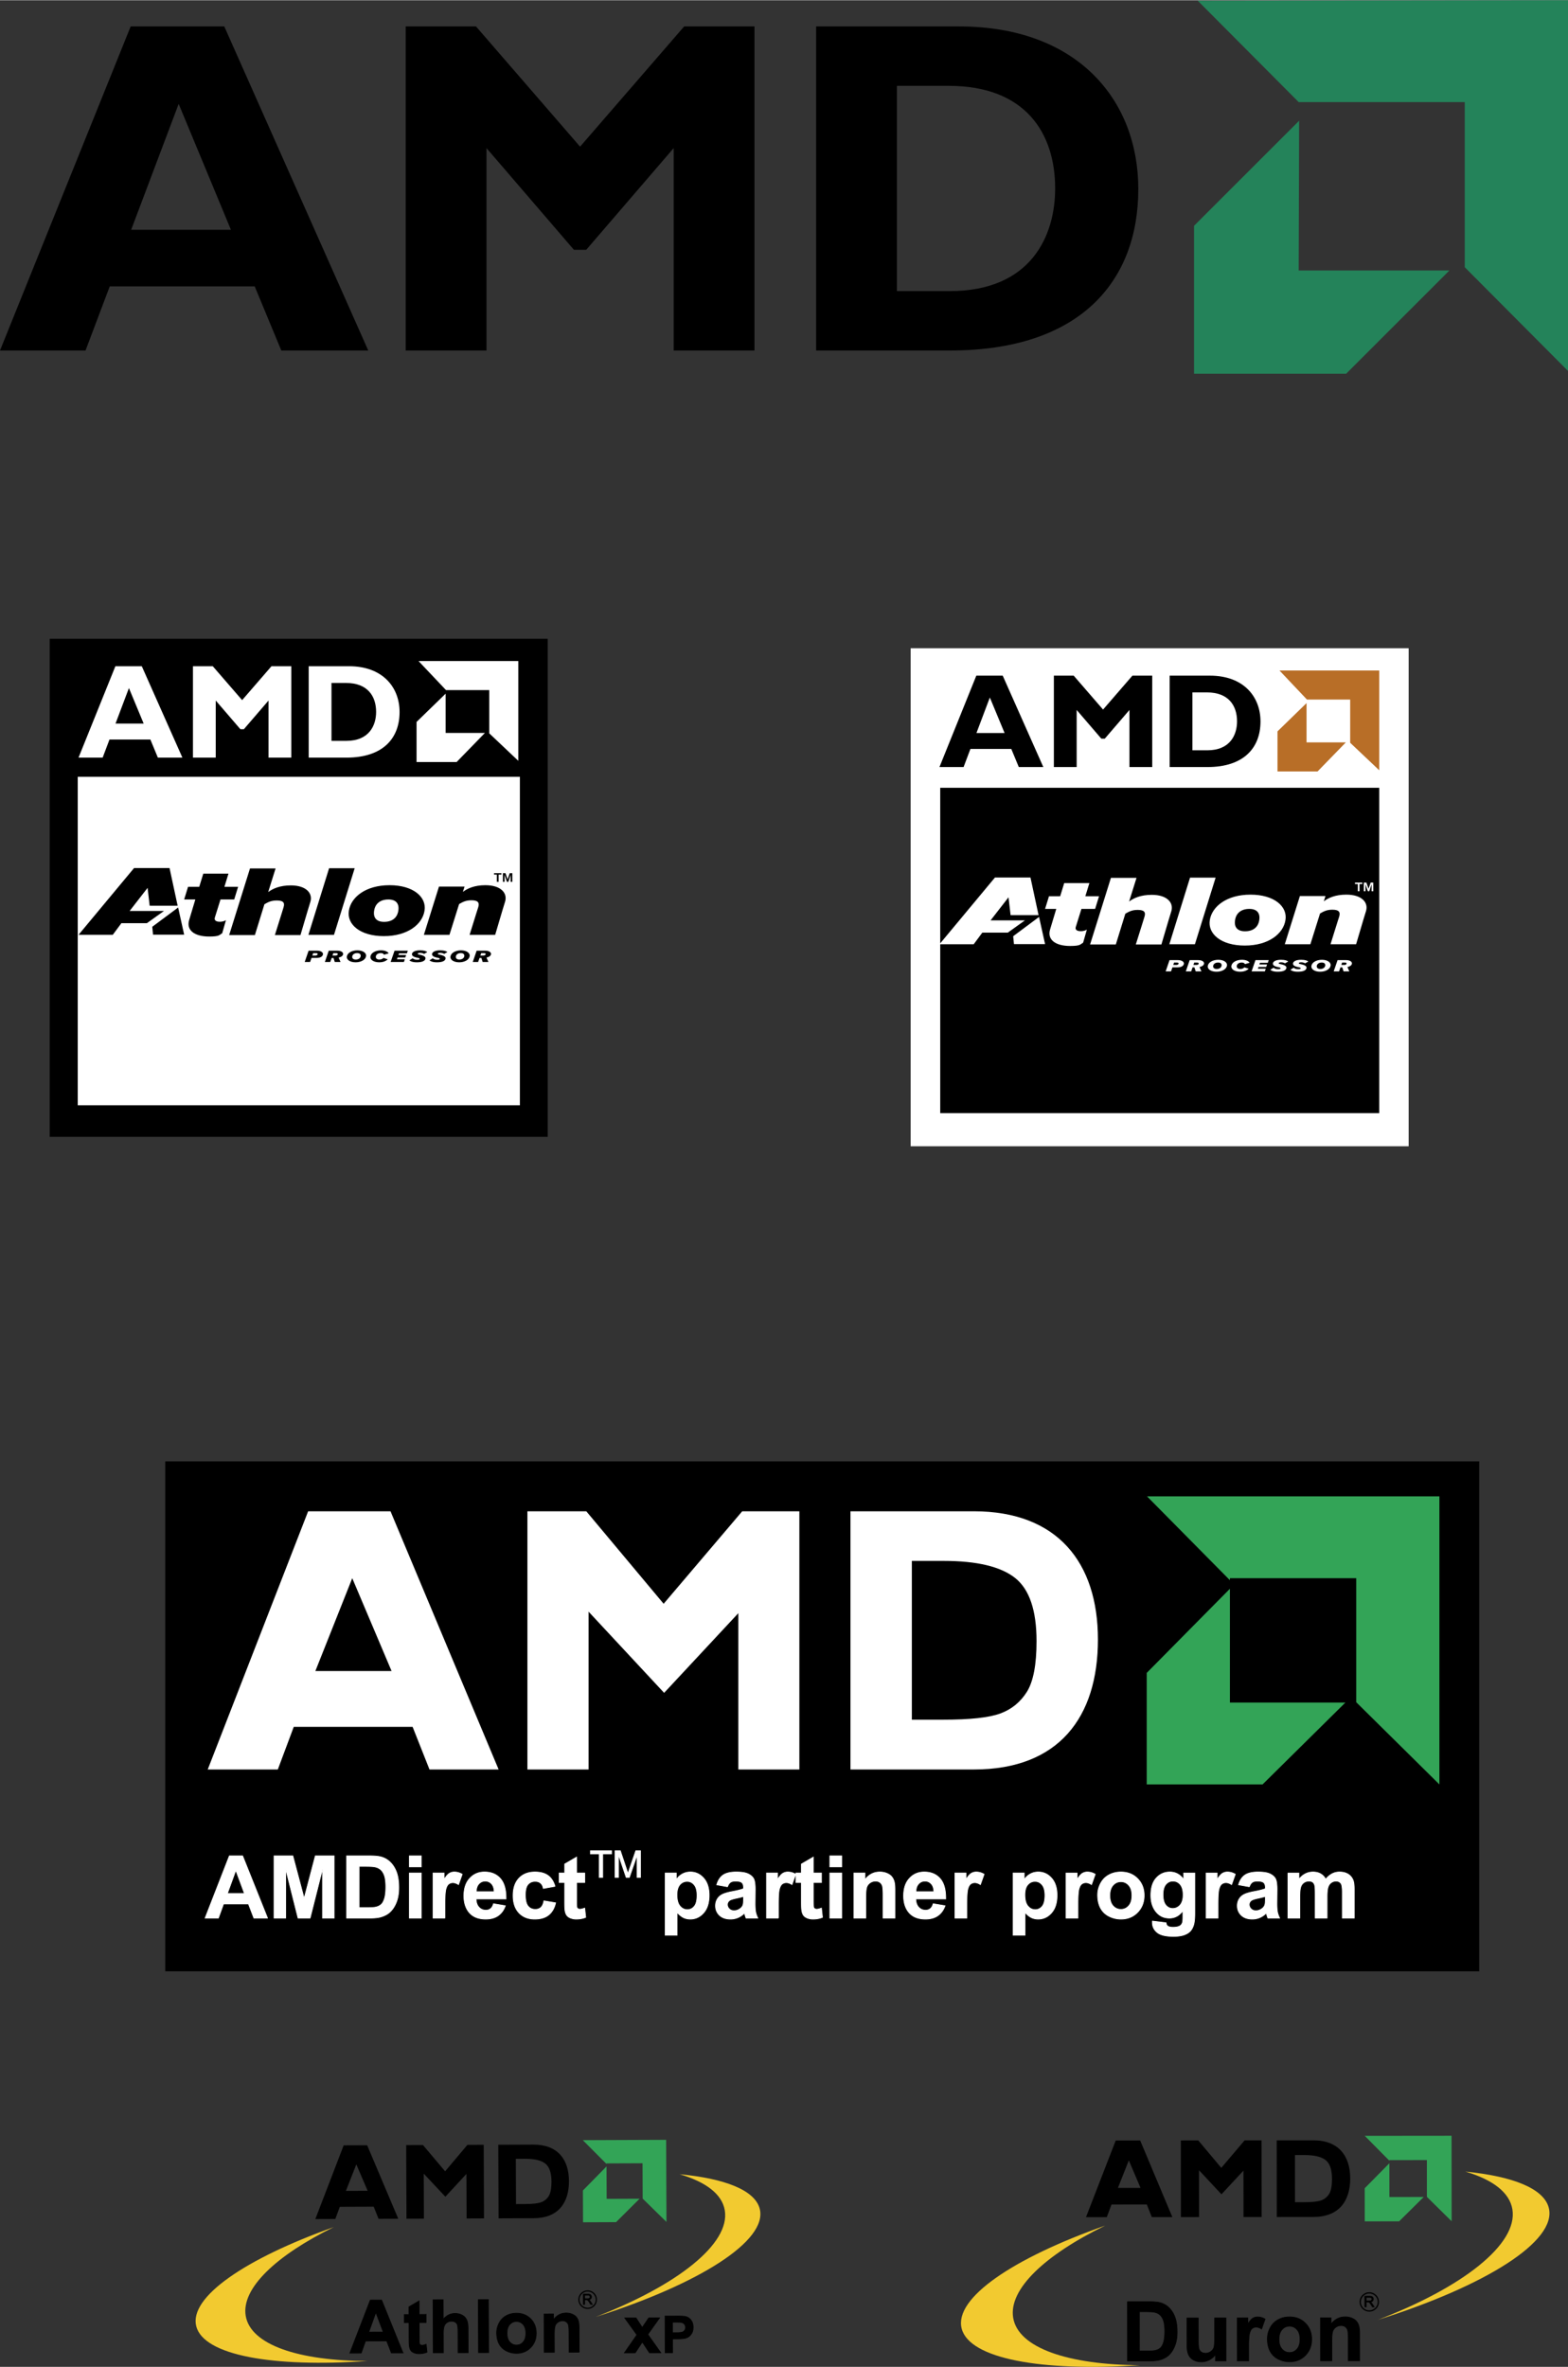 <svg xmlns="http://www.w3.org/2000/svg" width="1656" height="2500" viewBox="0 0 498.237 752.016"><rect x="0" y="0" width="498.237" height="752.016" fill="#333333" stroke="none"/><path d="M117.015 111.299h-27.63l-8.456-20.383H34.877l-7.7 20.383H0L41.521 8.326h29.744l45.75 102.973zM56.771 32.938l-15.099 40.01h31.707l-16.608-40.01zM217.39 8.326h22.345v102.973h-25.669v-64.32l-27.781 32.313h-3.927l-27.78-32.313v64.32h-25.669V8.326h22.345l33.069 38.2 33.067-38.2zM304.78 8.326c37.593 0 56.92 23.404 56.92 51.64 0 29.593-18.72 51.333-59.791 51.333h-42.577V8.326h45.448zm-19.778 84.1h16.758c25.82 0 33.519-17.513 33.519-32.611 0-17.667-9.512-32.614-33.82-32.614h-16.456v65.225h-.001z" fill-rule="evenodd" clip-rule="evenodd"/><path fill-rule="evenodd" clip-rule="evenodd" fill="#24835a" d="M465.429 32.368H412.66L380.587.148 498.237 0v117.794l-32.808-32.957V32.368zM412.66 85.869l.148-47.589-33.401 33.399v47.003h48.332l32.809-32.813H412.66z"/><path fill-rule="evenodd" clip-rule="evenodd" stroke="#000" stroke-width=".216" stroke-miterlimit="2.613" d="M52.618 464.412h417.309v161.815H52.618V464.412z"/><path d="M190.397 596.49v-7.473h-2.792v-1h6.716v1h-2.804v7.473h-1.12zm-105.38 12.928H80.67l-1.727-4.494h-7.907l-1.63 4.494h-4.237l7.705-19.777h4.223l7.92 19.777zm-7.354-7.824l-2.727-7.34-2.671 7.34h5.398zm9.417 7.824v-19.777h5.978l3.587 13.492 3.546-13.492h5.991v19.777h-3.708V593.85l-3.928 15.568h-3.845l-3.915-15.568v15.568H87.08zm23.058-19.777h7.299c1.644 0 2.896.123 3.762.377a6.551 6.551 0 0 1 2.979 1.824c.829.869 1.46 1.938 1.893 3.199.428 1.268.645 2.824.645 4.68 0 1.625-.202 3.029-.607 4.209-.493 1.436-1.197 2.602-2.119 3.49-.69.678-1.625 1.201-2.804 1.58-.88.281-2.059.418-3.537.418h-7.511v-19.777zm3.993 3.347v13.096h2.979c1.115 0 1.92-.059 2.417-.188.645-.162 1.184-.434 1.612-.82.428-.387.773-1.027 1.045-1.912.267-.883.405-2.094.405-3.623s-.138-2.699-.405-3.518c-.271-.82-.649-1.461-1.133-1.916-.488-.461-1.105-.77-1.851-.932-.557-.129-1.649-.188-3.279-.188h-1.79v.001zm15.947.16v-3.508h3.79v3.508h-3.79zm0 16.27v-14.326h3.79v14.326h-3.79zm11.305 0h-3.79v-14.326h3.518v2.035c.604-.961 1.147-1.598 1.626-1.9a3 3 0 0 1 1.639-.461c.866 0 1.695.238 2.496.719l-1.174 3.301c-.636-.41-1.229-.617-1.777-.617-.535 0-.981.143-1.35.438-.373.291-.658.82-.87 1.584-.212.766-.318 2.367-.318 4.805v4.422zm15.418-4.559l3.781.631c-.488 1.387-1.253 2.441-2.303 3.164-1.045.729-2.358 1.086-3.933 1.086-2.492 0-4.333-.811-5.531-2.439-.944-1.305-1.418-2.953-1.418-4.938 0-2.375.622-4.236 1.865-5.58 1.239-1.346 2.809-2.018 4.706-2.018 2.132 0 3.813.703 5.047 2.113 1.229 1.41 1.819 3.564 1.769 6.471h-9.5c.028 1.123.332 1.998.917 2.619.584.627 1.317.939 2.188.939.594 0 1.091-.16 1.497-.482.404-.327.713-.847.915-1.566zm.217-3.832c-.028-1.1-.309-1.934-.847-2.504a2.608 2.608 0 0 0-1.971-.857c-.829 0-1.51.305-2.049.908-.539.598-.806 1.418-.797 2.453h5.664zm19.35-1.699l-3.74.674c-.124-.746-.41-1.309-.856-1.686-.447-.379-1.022-.566-1.732-.566-.949 0-1.699.326-2.261.977-.562.652-.843 1.744-.843 3.273 0 1.699.285 2.9.856 3.602.571.699 1.335 1.049 2.298 1.049.723 0 1.308-.201 1.768-.611.461-.41.783-1.115.972-2.109l3.726.631c-.387 1.709-1.133 3.002-2.229 3.873-1.096.875-2.565 1.307-4.412 1.307-2.095 0-3.767-.658-5.011-1.98-1.248-1.32-1.87-3.154-1.87-5.492 0-2.363.626-4.205 1.875-5.521 1.252-1.322 2.943-1.98 5.075-1.98 1.746 0 3.132.377 4.163 1.127 1.028.749 1.77 1.895 2.221 3.432zm9.441-4.236v3.021h-2.588v5.775c0 1.168.022 1.85.073 2.045a.85.85 0 0 0 .336.479c.175.123.392.188.641.188.354 0 .861-.123 1.529-.363l.322 2.938c-.884.379-1.879.566-2.998.566a4.826 4.826 0 0 1-1.846-.34c-.548-.23-.949-.529-1.207-.895-.258-.363-.433-.855-.535-1.477-.078-.438-.119-1.332-.119-2.672v-6.244h-1.741v-3.021h1.741v-2.85l3.804-2.211v5.061h2.588zm25.553 0h3.537v2.105a5.217 5.217 0 0 1 1.86-1.756c.783-.451 1.653-.676 2.606-.676 1.663 0 3.076.654 4.232 1.957 1.16 1.303 1.741 3.121 1.741 5.451 0 2.391-.585 4.252-1.75 5.578-1.17 1.326-2.588 1.988-4.25 1.988-.792 0-1.511-.156-2.155-.469-.64-.318-1.317-.857-2.031-1.621v7.221h-3.79v-19.778zm3.753 6.922c0 1.607.317 2.801.958 3.564.635.77 1.414 1.156 2.334 1.156.88 0 1.612-.355 2.197-1.061.585-.703.879-1.865.879-3.471 0-1.506-.304-2.621-.907-3.348-.603-.729-1.349-1.092-2.238-1.092-.926 0-1.695.354-2.308 1.072-.611.717-.915 1.775-.915 3.18zm16.067-2.551l-3.439-.621c.387-1.387 1.05-2.41 1.994-3.078.949-.662 2.349-.998 4.209-.998 1.694 0 2.951.203 3.781.604.824.4 1.409.906 1.745 1.523.336.617.507 1.746.507 3.395l-.041 4.426c0 1.256.06 2.188.184 2.785.12.594.351 1.238.682 1.92h-3.753a14.48 14.48 0 0 1-.364-1.119 5.524 5.524 0 0 0-.133-.445c-.649.631-1.34 1.1-2.077 1.418a5.995 5.995 0 0 1-2.362.469c-1.474 0-2.639-.4-3.486-1.197-.852-.801-1.275-1.814-1.275-3.039 0-.805.193-1.527.58-2.164.387-.635.931-1.119 1.626-1.455s1.704-.631 3.016-.885c1.768-.33 2.998-.645 3.679-.93v-.377c0-.732-.18-1.248-.539-1.562-.359-.309-1.036-.465-2.036-.465-.677 0-1.202.135-1.58.4-.379.262-.683.727-.918 1.395zm5.07 3.076c-.483.16-1.252.354-2.307.58-1.05.225-1.736.447-2.063.658-.492.355-.741.797-.741 1.336 0 .533.198.99.594 1.377.396.387.898.58 1.511.58.686 0 1.335-.227 1.957-.672.46-.342.76-.76.902-1.258.102-.322.147-.939.147-1.848v-.753zm11.094 6.879h-3.79v-14.326h3.519v2.035c.603-.961 1.146-1.598 1.625-1.9a3.004 3.004 0 0 1 1.639-.461c.866 0 1.695.238 2.496.719l-1.174 3.301c-.636-.41-1.229-.617-1.778-.617-.534 0-.98.143-1.349.438-.373.291-.658.82-.87 1.584-.212.766-.318 2.367-.318 4.805v4.422zm13.69-14.326v3.021h-2.588v5.775c0 1.168.023 1.85.074 2.045a.85.85 0 0 0 .336.479c.175.123.392.188.641.188.354 0 .86-.123 1.528-.363l.322 2.938c-.884.379-1.879.566-2.998.566a4.835 4.835 0 0 1-1.847-.34c-.548-.23-.948-.529-1.206-.895-.258-.363-.433-.855-.534-1.477-.078-.438-.119-1.332-.119-2.672v-6.244h-1.741v-3.021h1.741v-2.85l3.803-2.211v5.061h2.588zm2.635-1.944v-3.508h3.79v3.508h-3.79zm0 16.27v-14.326h3.79v14.326h-3.79zm20.709 0h-3.79v-7.312c0-1.547-.083-2.547-.244-3.002a2.12 2.12 0 0 0-.792-1.059c-.364-.25-.802-.379-1.312-.379-.658 0-1.248.18-1.769.539a2.742 2.742 0 0 0-1.073 1.432c-.193.596-.289 1.691-.289 3.293v6.488h-3.791v-14.326h3.519v2.105c1.253-1.621 2.827-2.432 4.726-2.432.833 0 1.602.152 2.293.451.69.303 1.216.686 1.57 1.156.354.469.604.998.741 1.594.143.594.212 1.441.212 2.545v8.907h-.001zm12.139-4.559l3.781.631c-.488 1.387-1.253 2.441-2.303 3.164-1.046.729-2.357 1.086-3.933 1.086-2.491 0-4.333-.811-5.531-2.439-.943-1.305-1.418-2.953-1.418-4.938 0-2.375.621-4.236 1.864-5.58 1.239-1.346 2.81-2.018 4.707-2.018 2.132 0 3.812.703 5.047 2.113 1.229 1.41 1.819 3.564 1.769 6.471h-9.5c.027 1.123.331 1.998.916 2.619.585.627 1.317.939 2.188.939.595 0 1.092-.16 1.497-.482.404-.327.713-.847.916-1.566zm.216-3.832c-.027-1.1-.309-1.934-.848-2.504-.539-.572-1.197-.857-1.971-.857-.829 0-1.511.305-2.049.908-.539.598-.807 1.418-.797 2.453h5.665zm10.486 8.391h-3.79v-14.326h3.519v2.035c.603-.961 1.146-1.598 1.626-1.9a3 3 0 0 1 1.639-.461c.866 0 1.695.238 2.496.719l-1.174 3.301c-.636-.41-1.23-.617-1.777-.617-.535 0-.981.143-1.35.438-.373.291-.658.82-.87 1.584-.212.766-.318 2.367-.318 4.805v4.422h-.001zm14.69-14.326h3.537v2.105a5.205 5.205 0 0 1 1.859-1.756c.783-.451 1.653-.676 2.607-.676 1.662 0 3.076.654 4.231 1.957 1.161 1.303 1.741 3.121 1.741 5.451 0 2.391-.585 4.252-1.75 5.578-1.17 1.326-2.588 1.988-4.251 1.988-.792 0-1.511-.156-2.155-.469-.64-.318-1.316-.857-2.03-1.621v7.221h-3.79v-19.778h.001zm3.753 6.922c0 1.607.318 2.801.958 3.564.635.77 1.414 1.156 2.335 1.156.879 0 1.611-.355 2.196-1.061.585-.703.88-1.865.88-3.471 0-1.506-.304-2.621-.907-3.348-.604-.729-1.35-1.092-2.238-1.092-.926 0-1.694.354-2.307 1.072-.613.717-.917 1.775-.917 3.18zm16.864 7.404h-3.79v-14.326h3.519v2.035c.603-.961 1.146-1.598 1.625-1.9a3.003 3.003 0 0 1 1.64-.461c.865 0 1.694.238 2.496.719l-1.175 3.301c-.636-.41-1.229-.617-1.777-.617-.534 0-.981.143-1.35.438-.373.291-.658.82-.87 1.584-.212.766-.317 2.367-.317 4.805v4.422h-.001zm6.244-7.367c0-1.258.313-2.479.93-3.656.622-1.174 1.502-2.078 2.64-2.695 1.138-.621 2.408-.934 3.812-.934 2.165 0 3.942.703 5.328 2.113s2.077 3.188 2.077 5.338c0 2.164-.7 3.959-2.096 5.387-1.399 1.428-3.159 2.137-5.281 2.137a8.316 8.316 0 0 1-3.759-.889c-1.192-.594-2.1-1.463-2.722-2.611-.615-1.147-.929-2.542-.929-4.19zm3.887.203c0 1.422.336 2.51 1.014 3.264.672.756 1.505 1.133 2.495 1.133s1.819-.377 2.487-1.133c.672-.754 1.008-1.852 1.008-3.293 0-1.398-.336-2.48-1.008-3.236-.668-.756-1.497-1.133-2.487-1.133s-1.823.377-2.495 1.133c-.678.755-1.014 1.845-1.014 3.265zm13.521 8.109l4.329.523c.073.508.238.854.497 1.041.359.271.93.406 1.699.406.99 0 1.731-.148 2.229-.447.331-.197.585-.516.755-.957.115-.314.176-.895.176-1.74v-2.092c-1.133 1.547-2.565 2.32-4.292 2.32-1.925 0-3.449-.814-4.573-2.439-.88-1.289-1.321-2.889-1.321-4.805 0-2.402.58-4.236 1.736-5.506 1.155-1.268 2.593-1.902 4.31-1.902 1.769 0 3.233.777 4.385 2.334v-2.008h3.546v12.857c0 1.691-.139 2.953-.419 3.791-.277.838-.668 1.492-1.17 1.971-.507.475-1.179.848-2.018 1.119-.843.268-1.906.404-3.191.404-2.432 0-4.153-.418-5.166-1.248-1.019-.832-1.524-1.887-1.524-3.162-.002-.13.002-.28.012-.46zm3.384-8.404c0 1.52.294 2.633.884 3.338s1.312 1.059 2.179 1.059c.925 0 1.708-.363 2.349-1.086.635-.723.957-1.797.957-3.219 0-1.482-.308-2.584-.921-3.303-.607-.723-1.381-1.082-2.316-1.082-.911 0-1.657.355-2.247 1.061-.591.709-.885 1.781-.885 3.232zm17.472 7.459h-3.79v-14.326h3.519v2.035c.603-.961 1.146-1.598 1.625-1.9a3.003 3.003 0 0 1 1.64-.461c.865 0 1.694.238 2.496.719l-1.175 3.301c-.636-.41-1.229-.617-1.777-.617-.534 0-.98.143-1.35.438-.373.291-.658.82-.87 1.584-.212.766-.317 2.367-.317 4.805v4.422h-.001zm9.956-9.955l-3.44-.621c.387-1.387 1.051-2.41 1.994-3.078.949-.662 2.349-.998 4.209-.998 1.695 0 2.952.203 3.781.604.824.4 1.409.906 1.745 1.523s.507 1.746.507 3.395l-.042 4.426c0 1.256.06 2.188.185 2.785.119.594.35 1.238.682 1.92h-3.754a14.13 14.13 0 0 1-.363-1.119 5.008 5.008 0 0 0-.134-.445c-.649.631-1.34 1.1-2.077 1.418a5.988 5.988 0 0 1-2.362.469c-1.474 0-2.638-.4-3.485-1.197-.853-.801-1.275-1.814-1.275-3.039 0-.805.193-1.527.58-2.164.387-.635.93-1.119 1.625-1.455s1.704-.631 3.017-.885c1.769-.33 2.998-.645 3.68-.93v-.377c0-.732-.18-1.248-.539-1.562-.359-.309-1.036-.465-2.035-.465-.677 0-1.202.135-1.579.4-.382.262-.685.727-.92 1.395zm5.07 3.076c-.483.16-1.253.354-2.308.58-1.05.225-1.736.447-2.062.658-.493.355-.742.797-.742 1.336 0 .533.198.99.595 1.377.396.387.897.58 1.511.58.686 0 1.335-.227 1.957-.672.46-.342.76-.76.902-1.258.102-.322.147-.939.147-1.848v-.753zm7.179-7.447h3.495v1.953c1.248-1.52 2.74-2.279 4.468-2.279.916 0 1.713.188 2.385.566.678.377 1.23.949 1.663 1.713.626-.764 1.308-1.336 2.035-1.713a4.98 4.98 0 0 1 2.335-.566c1.05 0 1.943.217 2.671.645.728.424 1.271 1.055 1.63 1.879.263.611.392 1.602.392 2.971v9.158h-3.79v-8.188c0-1.422-.129-2.34-.392-2.754-.35-.539-.889-.811-1.616-.811-.534 0-1.031.162-1.501.488-.466.322-.802.797-1.009 1.424-.207.625-.313 1.611-.313 2.961v6.879h-3.79v-7.852c0-1.395-.068-2.293-.202-2.697-.134-.406-.346-.705-.626-.902-.286-.199-.668-.301-1.156-.301-.585 0-1.109.156-1.575.475-.47.312-.806.77-1.008 1.363-.203.594-.305 1.574-.305 2.951v6.963h-3.79v-14.326h-.001zm-213.805 1.398v-8.473h1.689l2.004 5.998c.186.559.321.977.404 1.256.097-.309.247-.762.452-1.359l2.028-5.895h1.509v8.473h-1.082v-7.092l-2.461 7.092h-1.012l-2.451-7.213v7.213h-1.08z" fill-rule="evenodd" clip-rule="evenodd" fill="#fff" stroke="#fff" stroke-width=".216" stroke-miterlimit="2.613"/><path d="M364.464 475.402h92.911v91.545l-14.049-13.887-12.381-12.238v-39.404h-40.142v.633L378.26 489.36l-13.796-13.958zm63.037 65.53l-12.271 12.129-14.049 13.887h-36.807v-35.441l13.887-14.049 12.543-12.689v36.164h36.697v-.001z" fill-rule="evenodd" clip-rule="evenodd" fill="#33a457"/><path d="M270.235 480.152h39.238c26.5 0 39.398 16.275 39.398 40.746 0 24.736-12.483 41.299-39.398 41.299h-39.238v-82.045zM131.11 548.654H93.342l-5.066 13.545H66.004l31.907-82.047h26.177l34.354 82.047h-21.969l-5.363-13.545zm-6.689-17.746l-12.493-29.496-11.718 29.496h24.211zm43.163-50.756h18.714l24.575 29.385 24.968-29.385h18.16v82.045H234.61v-49.67l-23.58 25.32-24.003-25.797v50.146h-19.444v-82.044h.001zm122.155 15.768v50.453h9.968c8.527 0 14.569-.646 18.158-1.979 3.589-1.312 6.411-3.635 8.466-6.926 2.024-3.289 3.036-8.645 3.036-16.043 0-9.785-2.27-16.475-6.81-20.086-4.569-3.613-12.115-5.42-22.666-5.42h-10.152v.001z" fill-rule="evenodd" clip-rule="evenodd" fill="#fff"/><path d="M465.634 689.971c15.053 1.479 24.932 5.371 26.495 11.514 2.694 10.586-20.087 24.816-54.332 35.607 26.88-10.277 44.591-24.039 42.774-35.117-.887-5.414-6.318-9.469-14.937-12.004zm-103.488 61.515c-31.245 2.086-54.128-2.027-56.579-11.654-2.457-9.658 16.285-22.352 45.59-32.697-19.062 9.293-30.709 20.186-29.221 29.271 1.579 9.623 17.516 14.955 40.21 15.08z" fill-rule="evenodd" clip-rule="evenodd" fill="#f2ca30"/><path d="M358.247 731.314l6.949-.006c1.565-.002 2.758.115 3.582.355a6.263 6.263 0 0 1 2.839 1.734c.79.828 1.392 1.844 1.805 3.045.409 1.205.616 2.688.618 4.455.002 1.547-.189 2.885-.575 4.008-.468 1.367-1.138 2.477-2.014 3.324-.657.646-1.547 1.146-2.669 1.508-.837.268-1.959.398-3.366.4l-7.151.008-.018-18.831zm3.805 3.184l.012 12.469 2.836-.002c1.062 0 1.828-.059 2.302-.182.614-.154 1.126-.414 1.534-.781.407-.369.735-.979.994-1.82.253-.842.383-1.996.383-3.451-.002-1.455-.135-2.57-.391-3.35-.259-.781-.619-1.389-1.08-1.822-.465-.438-1.052-.732-1.763-.885-.531-.123-1.569-.178-3.122-.176h-1.705zm24.177 15.621l-.002-2.043a5.302 5.302 0 0 1-1.958 1.725 5.554 5.554 0 0 1-2.564.631c-.916 0-1.736-.201-2.465-.6a3.586 3.586 0 0 1-1.584-1.695c-.326-.727-.488-1.734-.489-3.02l-.009-8.629 3.609-.002.005 6.264c.002 1.92.069 3.096.205 3.529.132.43.374.771.725 1.025s.798.377 1.337.375c.619 0 1.171-.166 1.658-.504.486-.344.818-.76.998-1.26.18-.506.27-1.732.269-3.684l-.006-5.752 3.608-.004.013 13.641-3.35.003zm10.544-.01l-3.608.004-.014-13.639 3.35-.004.003 1.938c.572-.916 1.09-1.523 1.545-1.812.46-.289.978-.439 1.561-.439.824 0 1.614.227 2.377.682l-1.114 3.145c-.605-.389-1.172-.586-1.693-.586-.509 0-.934.137-1.284.418-.354.275-.627.781-.827 1.51-.201.727-.301 2.254-.299 4.572l.003 4.211zm5.939-7.019c-.002-1.197.296-2.359.882-3.482.591-1.119 1.428-1.979 2.51-2.566 1.083-.594 2.293-.893 3.63-.895 2.061-.002 3.753.668 5.075 2.008 1.32 1.34 1.979 3.031 1.981 5.08.002 2.061-.662 3.771-1.99 5.131-1.332 1.361-3.006 2.039-5.027 2.039a7.894 7.894 0 0 1-3.578-.842 5.833 5.833 0 0 1-2.594-2.484c-.588-1.091-.887-2.421-.889-3.989zm3.701.189c0 1.354.321 2.389.967 3.107.641.719 1.435 1.078 2.377 1.076.942 0 1.731-.361 2.367-1.08.639-.721.958-1.764.957-3.137-.002-1.332-.322-2.363-.963-3.08-.637-.719-1.427-1.078-2.369-1.076-.942 0-1.735.359-2.375 1.08-.645.72-.963 1.759-.961 3.11zm25.619 6.799l-3.608.002-.007-6.961c-.001-1.475-.081-2.426-.234-2.859a2.03 2.03 0 0 0-.756-1.008c-.346-.236-.763-.359-1.25-.357-.627 0-1.188.172-1.683.514a2.623 2.623 0 0 0-1.021 1.365c-.184.564-.274 1.607-.273 3.135l.006 6.178-3.608.004-.013-13.641 3.35-.004.002 2.004c1.191-1.545 2.689-2.316 4.496-2.318a5.418 5.418 0 0 1 2.184.428c.659.287 1.159.652 1.496 1.098.339.447.576.951.708 1.518.137.564.203 1.371.204 2.424l.007 8.478z" fill-rule="evenodd" clip-rule="evenodd" stroke="#000" stroke-width=".216" stroke-miterlimit="2.613"/><path d="M435.093 728.51a2.875 2.875 0 1 1 .007 5.75 2.875 2.875 0 0 1-.007-5.75z" fill="none" stroke="#000" stroke-width=".407" stroke-linecap="round" stroke-miterlimit="2.613"/><path d="M433.663 732.967l-.003-3.404 1.51-.002c.304 0 .534.031.692.092s.284.168.379.322a.966.966 0 0 1 .142.514c.001.242-.077.445-.233.611s-.398.271-.725.316c.12.057.21.113.271.17.132.119.257.271.375.453l.594.926h-.567l-.451-.709a6.7 6.7 0 0 0-.326-.467.943.943 0 0 0-.229-.227.645.645 0 0 0-.205-.092 1.434 1.434 0 0 0-.251-.016h-.522l.002 1.512h-.453v.001zm.449-1.903h.968c.206 0 .368-.021.483-.064a.515.515 0 0 0 .265-.205.55.55 0 0 0 .091-.307c-.001-.16-.059-.293-.176-.396s-.302-.156-.555-.154h-1.077l.001 1.126z" fill-rule="evenodd" clip-rule="evenodd" stroke="#000" stroke-width=".19" stroke-miterlimit="2.613"/><path d="M433.654 678.607l27.582-.027.025 27.178-4.174-4.119-3.68-3.629-.011-11.699-11.917.012.001.188-3.728-3.764-4.098-4.14zm18.732 19.436l-3.64 3.604-4.167 4.127-10.926.01-.01-10.521 4.118-4.174 3.72-3.771.011 10.736 10.894-.011z" fill-rule="evenodd" clip-rule="evenodd" fill="#33a457"/><path d="M405.682 680.043l11.649-.012c7.866-.008 11.7 4.82 11.707 12.086.007 7.344-3.694 12.264-11.685 12.271l-11.649.01-.022-24.355zm-41.283 20.373l-11.213.012-1.5 4.021-6.611.006 9.449-24.365 7.771-.008 10.221 24.348-6.521.006-1.596-4.02zm-1.991-5.266l-3.717-8.752-3.471 8.758 7.188-.006zm12.8-15.08l5.556-.004 7.304 8.717 7.404-8.73 5.392-.006.022 24.357-5.757.004-.014-14.744-6.993 7.523-7.133-7.652.014 14.887-5.772.006-.023-24.358zm36.269 4.649l.014 14.977 2.96-.002c2.531-.002 4.324-.195 5.39-.592 1.064-.391 1.901-1.082 2.511-2.059.601-.979.899-2.568.897-4.764-.003-2.904-.679-4.891-2.027-5.961-1.357-1.072-3.598-1.605-6.73-1.604l-3.015.005z" fill-rule="evenodd" clip-rule="evenodd"/><path d="M215.927 690.801c14.459 1.375 23.956 5.088 25.475 10.98 2.617 10.156-19.218 23.887-52.071 34.348 25.782-9.947 42.75-23.211 40.975-33.844-.869-5.195-6.096-9.074-14.379-11.484zm-99.199 59.365c-29.998 2.092-51.983-1.791-54.364-11.029-2.387-9.268 15.574-21.512 43.685-31.529-18.277 8.979-29.431 19.471-27.976 28.193 1.543 9.236 16.863 14.308 38.655 14.365z" fill-rule="evenodd" clip-rule="evenodd" fill="#f2ca30"/><path d="M128.063 747.588l-3.702.014-1.485-3.82-6.731.025-1.373 3.832-3.608.014 6.495-16.865 3.595-.014 6.809 16.814zm-6.287-6.639l-2.346-6.24-2.249 6.258 4.595-.018zm13.611-5.588l.011 2.572-2.204.008.019 4.916c.004.996.026 1.576.069 1.742a.725.725 0 0 0 .288.406c.149.104.334.16.546.158.301-.002.732-.109 1.3-.314l.284 2.5c-.751.324-1.597.488-2.55.492a4.095 4.095 0 0 1-1.574-.285c-.468-.193-.81-.447-1.03-.756-.221-.309-.371-.729-.46-1.256-.067-.373-.106-1.135-.11-2.273l-.021-5.318-1.482.006-.01-2.57 1.481-.006-.01-2.428 3.232-1.895.016 4.309 2.205-.008zm5.439-4.664l.024 6.191c1.038-1.221 2.279-1.836 3.726-1.842a4.771 4.771 0 0 1 2.013.408c.597.271 1.049.623 1.353 1.049.304.43.514.904.625 1.424.116.518.173 1.33.178 2.424l.027 7.154-3.227.014-.024-6.447c-.005-1.277-.071-2.088-.194-2.434a1.616 1.616 0 0 0-.654-.816c-.311-.203-.699-.303-1.166-.301a2.655 2.655 0 0 0-1.433.396c-.422.26-.73.654-.92 1.182-.194.525-.289 1.301-.286 2.324l.024 6.113-3.227.014-.065-16.84 3.226-.013zm11.22 16.797l-.065-16.84 3.227-.012.065 16.838-3.227.014zm5.764-6.297c-.005-1.07.258-2.109.779-3.115.526-1.002 1.271-1.773 2.238-2.303.967-.533 2.047-.805 3.244-.809 1.842-.008 3.358.586 4.543 1.781 1.185 1.195 1.779 2.707 1.786 4.539.007 1.842-.583 3.373-1.766 4.594-1.187 1.219-2.683 1.83-4.49 1.836a7.05 7.05 0 0 1-3.203-.744 5.218 5.218 0 0 1-2.326-2.213c-.529-.974-.8-2.161-.805-3.566zm3.309.16c.005 1.211.294 2.135.874 2.777.575.641 1.286.959 2.129.955.842-.002 1.547-.326 2.113-.973.569-.645.852-1.58.847-2.807-.004-1.191-.294-2.111-.869-2.752-.571-.643-1.277-.961-2.121-.957-.843.004-1.551.328-2.121.973-.574.646-.857 1.577-.852 2.784zm22.929 6.012l-3.228.012-.023-6.225c-.005-1.318-.08-2.168-.218-2.557a1.8 1.8 0 0 0-.678-.898c-.31-.211-.683-.32-1.118-.318a2.59 2.59 0 0 0-1.504.465 2.337 2.337 0 0 0-.909 1.223c-.162.508-.241 1.441-.236 2.805l.022 5.525-3.227.012-.048-12.197 2.996-.012.007 1.791c1.061-1.383 2.399-2.078 4.014-2.086a4.865 4.865 0 0 1 1.954.379c.589.256 1.038.578 1.341.977.303.4.517.85.637 1.355.124.506.185 1.227.189 2.168l.029 7.581zM198.394 747.588l3.982-5.736-3.858-5.367 3.587-.014 1.979 3.043 2.058-3.061 3.452-.012-3.745 5.271 4.13 5.83-3.605.014-2.271-3.432-2.268 3.449-3.441.015zm12.97-.051l-.046-11.65 3.772-.014c1.43-.006 2.363.049 2.798.166.668.17 1.23.547 1.683 1.133.453.582.681 1.338.684 2.264.003.717-.124 1.318-.383 1.805-.258.49-.585.875-.985 1.154a3.375 3.375 0 0 1-1.215.555c-.562.115-1.375.174-2.441.178l-1.533.008.018 4.393-2.352.008zm2.314-9.687l.013 3.305 1.286-.006c.928-.004 1.548-.064 1.86-.189a1.54 1.54 0 0 0 .733-.574c.175-.26.263-.562.261-.906 0-.424-.127-.773-.378-1.049a1.62 1.62 0 0 0-.946-.512c-.282-.053-.846-.074-1.692-.072l-1.137.003z" fill-rule="evenodd" clip-rule="evenodd" stroke="#000" stroke-width=".216" stroke-miterlimit="2.613"/><path d="M186.71 727.895a2.761 2.761 0 1 1 .02 5.523 2.761 2.761 0 0 1-.02-5.523z" fill="none" stroke="#000" stroke-width=".391" stroke-linecap="round" stroke-miterlimit="2.613"/><path d="M185.349 732.18l-.012-3.27 1.45-.006c.292-.002.513.027.665.084a.733.733 0 0 1 .365.311.931.931 0 0 1 .138.492c0 .232-.073.428-.223.588s-.381.262-.695.307c.116.055.203.107.262.162.127.115.248.26.361.432l.572.889-.544.004-.434-.68a5.853 5.853 0 0 0-.315-.449c-.082-.104-.156-.178-.22-.219s-.131-.07-.197-.086a1.21 1.21 0 0 0-.242-.014l-.502.002.006 1.451-.435.002zm.426-1.828l.93-.004c.197 0 .353-.021.464-.064a.476.476 0 0 0 .253-.197.53.53 0 0 0 .086-.293.49.49 0 0 0-.17-.381c-.112-.098-.29-.148-.533-.146l-1.035.004.005 1.081z" fill-rule="evenodd" clip-rule="evenodd" stroke="#000" stroke-width=".182" stroke-miterlimit="2.613"/><path d="M185.186 679.979l26.486-.102.102 26.096-4.021-3.943-3.543-3.475-.044-11.232-11.443.045v.18l-3.589-3.604-3.948-3.965zm18.043 18.611l-3.485 3.471-3.989 3.975-10.492.041-.04-10.104 3.943-4.02 3.562-3.633.041 10.311 10.46-.041z" fill-rule="evenodd" clip-rule="evenodd" fill="#33a457"/><path d="M158.329 681.438l11.186-.043c7.554-.029 11.249 4.596 11.276 11.572.028 7.051-3.513 11.787-11.185 11.816l-11.186.043-.091-23.388zm-39.584 19.681l-10.767.043-1.429 3.867-6.349.023 9.004-23.424 7.462-.029 9.884 23.352-6.262.023-1.543-3.855zm-1.927-5.051l-3.594-8.395-3.308 8.422 6.902-.027zm12.249-14.517l5.334-.02 7.039 8.35 7.085-8.404 5.177-.021.091 23.389-5.528.021-.055-14.158-6.693 7.244-6.872-7.328.056 14.297-5.543.021-.091-23.391zm34.84 4.359l.056 14.383 2.842-.01c2.431-.01 4.152-.201 5.174-.584 1.021-.379 1.823-1.045 2.405-1.984.574-.939.856-2.469.848-4.576-.011-2.789-.666-4.693-1.963-5.719-1.307-1.025-3.46-1.531-6.468-1.52l-2.894.01zM15.798 361.16h158.244V202.914H15.798V361.16z" fill-rule="evenodd" clip-rule="evenodd"/><path fill-rule="evenodd" clip-rule="evenodd" fill="#fff" stroke="#fff" stroke-miterlimit="2.613" d="M25.199 350.638v-103.38h139.492v103.38H25.199z"/><path d="M57.957 240.664h-7.793l-2.384-5.75H34.792l-2.171 5.75h-7.665l11.711-29.042h8.388l12.902 29.042zm-16.991-22.101l-4.257 11.283h8.941l-4.684-11.283zM86.265 211.622h6.301v29.042h-7.239v-18.14l-7.835 9.112h-1.107l-7.836-9.112v18.14h-7.238v-29.042h6.301l9.327 10.775 9.326-10.775zM110.91 211.622c10.602 0 16.054 6.602 16.054 14.563 0 8.347-5.28 14.479-16.863 14.479H98.093v-29.042h12.817zm-5.578 23.718h4.727c7.281 0 9.453-4.939 9.453-9.197 0-4.981-2.684-9.197-9.539-9.197h-4.641v18.394zM132.989 209.979l8.739 9.238h13.732v13.731l9.236 8.739v-31.708h-31.707zM141.602 232.824v-12.483l-9.238 8.986v12.734h12.734l8.987-9.237h-12.483z" fill-rule="evenodd" clip-rule="evenodd" fill="#fff"/><path d="M100.537 304.319h-1.558l-.443 1.279h-1.708l1.233-3.587h2.684c1.265 0 1.982.576 1.874 1.188-.108.619-.741 1.12-2.082 1.12zm-.018-1.523h-1.015l-.258.753h1.048c.267 0 .576-.162.642-.393.058-.221-.175-.36-.417-.36zM107.59 304.206l.616 1.393h-1.833l-.401-1.279h-.591l-.441 1.279h-1.708l1.233-3.587h2.716c1.267 0 1.95.543 1.842 1.156-.134.735-1.15.982-1.433 1.038zm-.667-1.41h-1.017l-.259.753h1.034c.283 0 .607-.157.649-.399.027-.159-.123-.354-.407-.354zM112.99 305.705c-1.724 0-2.967-.795-2.767-1.898.201-1.102 1.608-1.903 3.324-1.903 1.718 0 2.959.802 2.759 1.903-.201 1.103-1.6 1.898-3.316 1.898zm.499-2.925c-.908 0-1.458.479-1.557 1.026-.092.545.216 1.023 1.116 1.023s1.449-.479 1.55-1.023c.1-.547-.209-1.026-1.109-1.026zM122.028 303.286c-.134-.307-.483-.505-1.042-.505-.808 0-1.458.418-1.558 1.026-.1.607.309 1.023 1.125 1.023.567 0 1.017-.206 1.283-.518l1.367.437c-.509.531-1.399.956-2.716.956-1.724 0-2.966-.795-2.766-1.898.2-1.106 1.599-1.903 3.332-1.903 1.309 0 2.125.425 2.458.952l-1.483.43zM129.288 302.871h-2.499l-.185.512h2.45l-.275.8h-2.449l-.192.554h2.501l-.293.861h-4.215l1.241-3.587h4.207l-.291.86zM134.753 303.039c-.251-.178-.758-.334-1.209-.334-.491 0-.773.092-.799.259-.024.155.142.247.617.337 1.259.243 2.017.646 1.808 1.34-.217.695-1.142 1.064-2.724 1.064-1.459 0-2.093-.388-2.376-.618l1.042-.655c.15.15.726.472 1.367.472.474 0 .832-.085.875-.258.042-.183-.167-.289-.816-.414-1.434-.264-1.759-.816-1.6-1.312.158-.5.891-1.017 2.557-1.017 1.341 0 1.965.296 2.282.55l-1.024.586zM141.142 303.039c-.249-.178-.757-.334-1.207-.334-.493 0-.776.092-.8.259-.026.155.141.247.615.337 1.257.243 2.017.646 1.808 1.34-.216.695-1.141 1.064-2.724 1.064-1.458 0-2.091-.388-2.375-.618l1.042-.655c.149.15.724.472 1.365.472.475 0 .834-.085.876-.258.042-.183-.167-.289-.818-.414-1.431-.264-1.758-.816-1.6-1.312.159-.5.892-1.017 2.558-1.017 1.343 0 1.966.296 2.283.55l-1.023.586zM145.916 305.705c-1.726 0-2.967-.795-2.767-1.898.2-1.102 1.607-1.903 3.324-1.903 1.716 0 2.958.802 2.758 1.903-.2 1.103-1.6 1.898-3.315 1.898zm.498-2.925c-.908 0-1.457.479-1.557 1.026-.092.545.216 1.023 1.116 1.023.9 0 1.45-.479 1.55-1.023.1-.547-.209-1.026-1.109-1.026zM154.579 304.206l.615 1.393h-1.832l-.4-1.279h-.591l-.442 1.279h-1.707l1.232-3.587h2.716c1.267 0 1.949.543 1.843 1.156-.135.735-1.151.982-1.434 1.038zm-.667-1.41h-1.017l-.258.753h1.032c.285 0 .609-.157.651-.399.025-.159-.124-.354-.408-.354zM106.127 296.975h-8.13l6.576-21.164h8.129l-6.575 21.164zM121.965 297.387c-7.597 0-11.816-3.775-11.106-8.091.667-4.283 5.332-8.091 12.929-8.091s11.818 3.808 11.106 8.091c-.666 4.315-5.332 8.091-12.929 8.091zm1.45-11.645c-2.487 0-4.176 1.238-4.531 3.554-.356 2.253.754 3.555 3.153 3.555 2.488 0 4.176-1.206 4.532-3.555.356-2.253-.754-3.554-3.154-3.554zM157.344 296.975h-8.13c2.089-6.759 2.755-8.789 2.755-8.789.488-1.587-.267-2.189-2.177-2.189-1.777 0-2.755.539-3.91 1.205l-3.066 9.773h-8.13l4.799-15.325h8.13l-.533 1.682c1.466-1.111 3.688-2.126 7.153-2.126 4.976 0 7.064 2.538 6.265 5.204-.001-.002-1.201 3.838-3.156 10.565zM74.418 285.743h-4.354l-1.777 5.679c-.311.888.311 1.396 1.555 1.396 1.111 0 1.777-.38 1.955-.507l-1.19 4.157c-.933.539-.809 1.047-4.141 1.047-4.753 0-7.331-2.062-6.353-5.267l1.955-6.504h-3.554l1.244-4.03h3.554l1.289-4.188h7.997l-1.289 4.188h4.354l-1.245 4.029zM95.478 297.039h-8.13c2.133-6.759 2.754-8.821 2.754-8.821.489-1.555-.222-2.158-2.177-2.158-1.776 0-2.754.539-3.909 1.206l-3.021 9.773H72.82l6.619-21.164h8.13l-2.354 7.52c1.466-1.111 3.732-2.126 7.197-2.126 4.931 0 7.02 2.538 6.219 5.203.001 0-1.198 3.84-3.153 10.567zM52.115 289.386H41.198l5.699-7.337.66 5.677h8.89l-2.574-11.959H42.588l-17.632 21.205h10.879l2.741-3.696h8.099l5.44-3.89zM48.383 294.419l.247 2.511h9.887l-1.916-8.636-8.218 6.125zM160.614 277.38l.681 1.971.679-1.971h.819v2.753h-.532v-2.221l-.734 2.221h-.447l-.751-2.221v2.221h-.533v-2.753h.818zm-3.632.456v-.456h2.342v.456h-.898v2.297h-.547v-2.297h-.897z" fill-rule="evenodd" clip-rule="evenodd"/><path fill-rule="evenodd" clip-rule="evenodd" fill="#fff" d="M289.36 364.157h158.244V205.912H289.36v158.245z"/><path fill-rule="evenodd" clip-rule="evenodd" d="M298.761 353.636v-103.38h139.492v103.38H298.761zM331.519 243.662h-7.793l-2.384-5.75h-12.989l-2.171 5.75h-7.665l11.711-29.042h8.389l12.902 29.042zm-16.992-22.101l-4.257 11.284h8.941l-4.684-11.284zM359.827 214.62h6.302v29.042h-7.24v-18.141l-7.835 9.113h-1.108l-7.835-9.113v18.141h-7.239V214.62h6.302l9.327 10.775 9.326-10.775zM384.472 214.62c10.602 0 16.054 6.602 16.054 14.563 0 8.347-5.279 14.479-16.862 14.479h-12.009V214.62h12.817zm-5.578 23.718h4.727c7.281 0 9.453-4.939 9.453-9.197 0-4.982-2.684-9.197-9.539-9.197h-4.641v18.394z"/><path fill-rule="evenodd" clip-rule="evenodd" fill="#b86e27" d="M406.551 212.976l8.739 9.239h13.731v13.731l9.237 8.739v-31.709h-31.707zM415.163 235.821v-12.482l-9.237 8.986v12.734h12.734l8.986-9.238h-12.483z"/><path d="M374.099 307.316h-1.558l-.443 1.279h-1.707l1.232-3.587h2.685c1.265 0 1.982.576 1.873 1.188-.108.619-.742 1.12-2.082 1.12zm-.018-1.522h-1.016l-.258.753h1.048c.268 0 .576-.162.642-.393.059-.221-.174-.36-.416-.36zM381.151 307.204l.616 1.392h-1.833l-.4-1.279h-.592l-.44 1.279h-1.708l1.232-3.587h2.716c1.268 0 1.95.544 1.843 1.156-.135.736-1.15.983-1.434 1.039zm-.667-1.41h-1.017l-.259.753h1.034c.283 0 .607-.157.649-.399.028-.16-.122-.354-.407-.354zM386.552 308.703c-1.725 0-2.967-.795-2.767-1.898.2-1.102 1.607-1.903 3.323-1.903 1.719 0 2.959.801 2.759 1.903-.2 1.103-1.599 1.898-3.315 1.898zm.499-2.925c-.908 0-1.458.479-1.558 1.026-.092.544.217 1.022 1.116 1.022.9 0 1.45-.478 1.55-1.022.101-.548-.208-1.026-1.108-1.026zM395.591 306.284c-.134-.307-.484-.506-1.042-.506-.809 0-1.458.419-1.559 1.026-.1.607.309 1.022 1.125 1.022.567 0 1.017-.205 1.283-.517l1.366.436c-.509.532-1.398.957-2.716.957-1.724 0-2.967-.795-2.766-1.898.199-1.107 1.599-1.903 3.331-1.903 1.31 0 2.125.425 2.458.951l-1.48.432zM402.85 305.869h-2.499l-.185.511h2.449l-.273.801h-2.45l-.193.554h2.502l-.293.861h-4.216l1.242-3.588h4.207l-.291.861zM408.315 306.037c-.251-.178-.758-.334-1.209-.334-.491 0-.774.092-.8.259-.024.155.143.247.617.337 1.259.242 2.017.646 1.808 1.34-.217.695-1.142 1.064-2.724 1.064-1.459 0-2.093-.388-2.376-.619l1.043-.655c.15.15.726.472 1.367.472.473 0 .832-.085.874-.258.042-.183-.167-.29-.816-.414-1.434-.264-1.759-.816-1.6-1.312.158-.5.891-1.017 2.558-1.017 1.341 0 1.965.295 2.281.549l-1.023.588zM414.704 306.037c-.249-.178-.758-.334-1.207-.334-.493 0-.775.092-.8.259-.026.155.141.247.615.337 1.257.242 2.017.646 1.808 1.34-.216.695-1.141 1.064-2.724 1.064-1.457 0-2.091-.388-2.375-.619l1.042-.655c.15.15.724.472 1.365.472.475 0 .834-.085.876-.258.042-.183-.167-.29-.818-.414-1.431-.264-1.758-.816-1.6-1.312.159-.5.893-1.017 2.559-1.017 1.343 0 1.966.295 2.282.549l-1.023.588zM419.478 308.703c-1.727 0-2.968-.795-2.767-1.898.2-1.102 1.607-1.903 3.323-1.903s2.959.801 2.759 1.903c-.2 1.103-1.6 1.898-3.315 1.898zm.499-2.925c-.908 0-1.458.479-1.558 1.026-.092.544.216 1.022 1.116 1.022s1.45-.478 1.55-1.022c.1-.548-.209-1.026-1.108-1.026zM428.141 307.204l.616 1.392h-1.833l-.4-1.279h-.591l-.441 1.279h-1.708l1.233-3.587h2.716c1.267 0 1.948.544 1.842 1.156-.135.736-1.151.983-1.434 1.039zm-.667-1.41h-1.017l-.258.753h1.032c.284 0 .609-.157.65-.399.025-.16-.122-.354-.407-.354zM379.689 299.972h-8.13l6.576-21.163h8.129l-6.575 21.163zM395.526 300.385c-7.597 0-11.816-3.775-11.106-8.092.668-4.283 5.332-8.09 12.929-8.09 7.598 0 11.818 3.808 11.107 8.09-.667 4.316-5.332 8.092-12.93 8.092zm1.451-11.645c-2.487 0-4.176 1.238-4.53 3.553-.356 2.253.754 3.554 3.153 3.554 2.488 0 4.176-1.205 4.532-3.554.354-2.252-.755-3.553-3.155-3.553zM430.905 299.972h-8.13c2.089-6.759 2.755-8.789 2.755-8.789.488-1.587-.267-2.189-2.177-2.189-1.777 0-2.755.539-3.91 1.206l-3.065 9.772h-8.131l4.799-15.325h8.13l-.532 1.682c1.466-1.111 3.688-2.126 7.152-2.126 4.975 0 7.064 2.538 6.265 5.203 0 0-1.2 3.839-3.156 10.566zM347.98 288.741h-4.354l-1.776 5.68c-.312.888.311 1.396 1.555 1.396 1.11 0 1.777-.38 1.954-.508l-1.19 4.157c-.933.539-.809 1.047-4.14 1.047-4.754 0-7.331-2.062-6.354-5.266l1.954-6.505h-3.554l1.244-4.029h3.554l1.289-4.188h7.997l-1.289 4.188h4.354l-1.244 4.028zM369.039 300.037h-8.13c2.133-6.759 2.755-8.821 2.755-8.821.489-1.554-.222-2.158-2.177-2.158-1.777 0-2.755.539-3.91 1.206l-3.021 9.773h-8.175l6.62-21.164h8.13l-2.355 7.52c1.467-1.111 3.732-2.126 7.198-2.126 4.931 0 7.02 2.538 6.219 5.203 0 0-1.199 3.839-3.154 10.567zM325.677 292.384H314.76l5.699-7.337.659 5.677h8.891l-2.574-11.959h-11.286l-17.631 21.205h10.878l2.742-3.696h8.098l5.441-3.89zM321.944 297.417l.247 2.511h9.887l-1.915-8.636-8.219 6.125zM434.176 280.377l.681 1.972.679-1.972h.819v2.753h-.532v-2.22l-.733 2.22h-.447l-.751-2.22v2.22h-.532v-2.753h.816zm-3.632.456v-.456h2.343v.456h-.898v2.297h-.547v-2.297h-.898z" fill-rule="evenodd" clip-rule="evenodd" fill="#fff"/></svg>